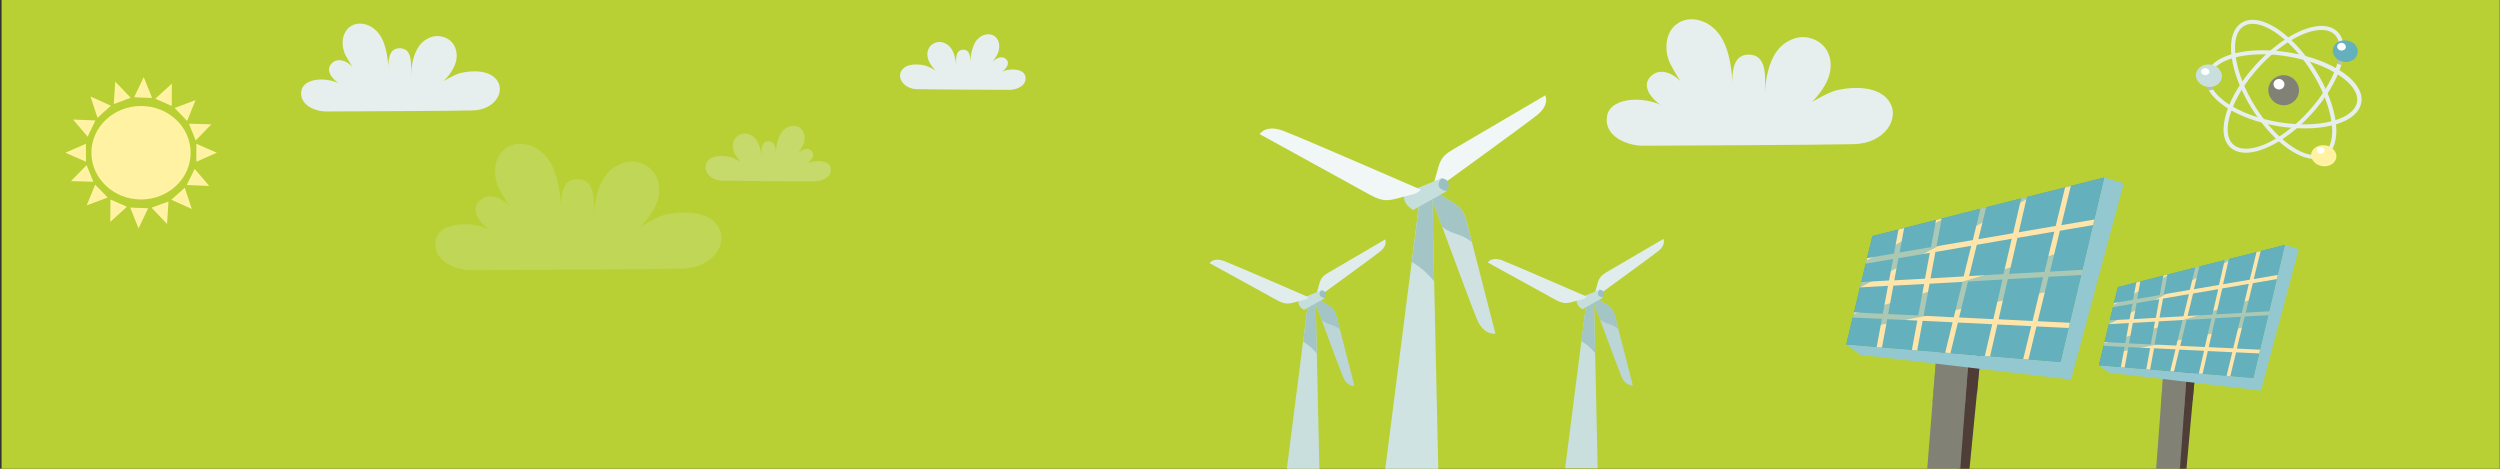<?xml version="1.0" encoding="utf-8"?>
<!-- Generator: Adobe Illustrator 24.1.2, SVG Export Plug-In . SVG Version: 6.00 Build 0)  -->
<!DOCTYPE svg PUBLIC "-//W3C//DTD SVG 1.1//EN" "http://www.w3.org/Graphics/SVG/1.1/DTD/svg11.dtd">
<svg version="1.1" id="Layer_1" xmlns:x="http://ns.adobe.com/Extensibility/1.0/" xmlns:i="http://ns.adobe.com/AdobeIllustrator/10.0/" xmlns:graph="http://ns.adobe.com/Graphs/1.0/"
	 xmlns="http://www.w3.org/2000/svg" xmlns:xlink="http://www.w3.org/1999/xlink" x="0px" y="0px" viewBox="0 0 1920 360"
	 style="enable-background:new 0 0 1920 360;" xml:space="preserve">
<rect x="0" y="0" width="1920" height="360" fill="#333333" stroke="none"/>
<style type="text/css">
	.st0{fill:#B8D033;}
	.st1{fill:#E1EDED;}
	.st2{fill:#C8DFDE;}
	.st3{fill:#A3C5C6;}
	.st4{fill:#BCD5D6;}
	.st5{fill:#C6DFDD;}
	.st6{fill:#9BC0C1;}
	.st7{fill:#E7EEEE;}
	.st8{opacity:0.55;}
	.st9{fill:#95968B;}
	.st10{fill:#64B0BC;}
	.st11{fill:#FFFFFF;}
	.st12{fill:#FFF2A3;}
	.st13{fill:#818275;}
	.st14{fill:#F1F6F6;}
	.st15{fill:#CEE3E2;}
	.st16{fill:#D0E1E2;}
	.st17{fill:#4F3D37;}
	.st18{opacity:0.75;fill:#4F3D37;}
	.st19{opacity:0.65;fill:#818275;}
	.st20{fill:#43A5A5;}
	.st21{fill:#93C8D1;}
	.st22{clip-path:url(#SVGID_2_);fill:#64B0BC;}
	.st23{clip-path:url(#SVGID_2_);fill:#FFE5A9;}
	.st24{opacity:0.55;clip-path:url(#SVGID_2_);fill:#64B0BC;}
	.st25{clip-path:url(#SVGID_4_);fill:#64B0BC;}
	.st26{clip-path:url(#SVGID_4_);fill:#FFE5A9;}
	.st27{opacity:0.55;clip-path:url(#SVGID_4_);fill:#64B0BC;}
	.st28{opacity:0.19;}
	.st29{opacity:0.3;}
</style>
<rect x="1.2" class="st0" width="1918.6" height="360"/>
<g>
	<path class="st1" d="M1224.4,226.5l1.3-4.4c2-7,1.8-9.4,8.4-13.2l43.4-25.4c0,0,2.2,4.4-3.8,9.2c-6,4.8-48.8,35.8-48.8,35.8
		L1224.4,226.5z"/>
	<polygon class="st2" points="1227,359.6 1224.2,231 1218.4,231.6 1202,359.6 	"/>
	<path class="st3" d="M1225,271.1l-0.8-40.1l-5.8,0.5l-3.9,30.5C1218.8,264.6,1221.9,267.4,1225,271.1z"/>
	<path class="st4" d="M1224.8,228.4l4.3,2.7c6.9,4.3,9.6,4.8,11.5,12.7l13.4,52.1c0,0-5.5,0.9-8.7-6.7c-3.2-7.6-22.8-60.9-22.8-60.9
		L1224.8,228.4z"/>
	<path class="st3" d="M1242.9,252.7l-2.3-9c-1.9-7.9-4.6-8.4-11.5-12.7l-4.3-2.7l-2.3-0.1c0,0,2.8,7.5,6.3,17.2
		C1233.8,249.4,1237.5,248.2,1242.9,252.7z"/>
	<path class="st5" d="M1211.9,229.3l16.7-6.8c0,0,3.4,2.7,2.5,6.1l-15.9,8.9C1215.1,237.5,1208.5,233.5,1211.9,229.3z"/>
	<path class="st1" d="M1218.8,227.9c-1,1-2.3,1.8-3.8,2.1l-2.9,0.7c-8,2-10.2,3.6-17.9-0.7l-51.6-28.4c0,0,2.9-4.7,11.2-1.6
		C1162.3,203.3,1218.8,227.9,1218.8,227.9L1218.8,227.9z"/>
	<path class="st6" d="M1228.6,222.5c0,0-4.4,4.6,2.5,6.1C1231,228.6,1234.3,223.3,1228.6,222.5z"/>
</g>
<g>
	<path class="st1" d="M1010.7,226.9l1.3-4.4c2-7,1.8-9.4,8.4-13.2l43.4-25.4c0,0,2.2,4.4-3.8,9.2c-6,4.8-48.8,35.8-48.8,35.8
		L1010.7,226.9z"/>
	<polygon class="st2" points="1013.3,360 1010.4,231.5 1004.6,232 988.3,360 	"/>
	<path class="st3" d="M1011.3,271.5l-0.8-40.1l-5.8,0.5l-3.9,30.5C1005.1,265,1008.2,267.8,1011.3,271.5z"/>
	<path class="st4" d="M1011,228.8l4.3,2.7c6.9,4.3,9.6,4.8,11.5,12.7l13.4,52.1c0,0-5.5,0.9-8.7-6.7c-3.2-7.6-22.8-60.9-22.8-60.9
		L1011,228.8z"/>
	<path class="st3" d="M1029.1,253.1l-2.3-9c-1.9-7.9-4.6-8.4-11.5-12.7l-4.3-2.7l-2.3-0.1c0,0,2.8,7.5,6.3,17.2
		C1020,249.8,1023.8,248.6,1029.1,253.1z"/>
	<path class="st5" d="M998.1,229.8l16.7-6.8c0,0,3.4,2.7,2.5,6.1l-15.9,8.9C1001.3,237.9,994.7,233.9,998.1,229.8z"/>
	<path class="st1" d="M1005.1,228.3c-1,1-2.3,1.8-3.8,2.1l-2.9,0.7c-8,2-10.2,3.6-17.9-0.7L929,202.1c0,0,2.9-4.7,11.2-1.6
		C948.5,203.7,1005.1,228.3,1005.1,228.3L1005.1,228.3z"/>
	<path class="st6" d="M1014.8,222.9c0,0-4.4,4.6,2.5,6.1C1017.3,229,1020.5,223.7,1014.8,222.9z"/>
</g>
<g>
	<path class="st7" d="M231.5,69.5c2.1-10.6,22.4-10.4,31.7-3.8c-5.9-2.5-15.3-11.6-7.7-17.7c4.9-4,12.4-1.1,18.2,6.7
		c-3.3-2.9-6.5-9.1-8.1-11.9c-3.5-6.1-4.2-17.9,4.2-22.9c7.1-4.2,18-0.8,23.3,9.3c5.1,9.7,5.1,23.1,5.1,23.1
		c0-5.5,0.2-16.1,9.7-15.2c10,0.9,7.5,15.1,7.7,22.2c0,0-0.4-20.6,10.5-28.2c5.8-4.1,11.4-4.2,16.5-1.9c7,3.3,9.2,10.7,7.7,17.6
		c-1.9,8.3-9.6,15.5-9.6,15.5s8.5-5.2,12.9-6.2c8.8-2.1,23-2.7,28.6,6.3c5.4,8.7-2.5,21.8-18.8,22.4c-10.7,0.4-101.9,0.8-112.6,0.8
		C242.2,85.7,229.4,80.6,231.5,69.5z"/>
</g>
<g>
	<path class="st7" d="M1234.3,88.7c3-15.2,32.3-15,45.7-5.5c-8.5-3.6-22.1-16.7-11.2-25.5c7.1-5.7,17.9-1.6,26.3,9.7
		c-4.8-4.2-9.4-13.1-11.7-17.2c-5.1-8.8-6.1-25.8,6.1-32.9c10.3-6,25.9-1.2,33.6,13.4c7.4,13.9,7.3,33.3,7.3,33.3
		c0-8,0.2-23.2,14-22c14.3,1.3,10.8,21.7,11,32c0,0-0.5-29.6,15.1-40.6c8.4-5.9,16.5-6.1,23.7-2.7c10.1,4.8,13.3,15.5,11.1,25.4
		c-2.7,11.9-13.8,22.3-13.8,22.3s12.3-7.4,18.6-9c12.6-3,33.1-3.9,41.2,9.1c7.8,12.5-3.6,31.4-27.1,32.2
		c-15.4,0.5-146.7,1.2-162.2,1.2C1249.6,112,1231.2,104.6,1234.3,88.7z"/>
</g>
<g>
	<path class="st7" d="M787.5,58.7c-1.3-6.7-14.2-6.6-20.1-2.4c3.7-1.6,9.7-7.3,4.9-11.2c-3.1-2.5-7.9-0.7-11.6,4.3
		c2.1-1.9,4.1-5.8,5.2-7.5c2.2-3.9,2.7-11.3-2.7-14.5c-4.5-2.6-11.4-0.5-14.7,5.9c-3.2,6.1-3.2,14.6-3.2,14.6
		c0-3.5-0.1-10.2-6.1-9.7c-6.3,0.6-4.8,9.5-4.8,14.1c0,0,0.2-13-6.6-17.9c-3.7-2.6-7.2-2.7-10.4-1.2c-4.4,2.1-5.9,6.8-4.9,11.2
		c1.2,5.2,6.1,9.8,6.1,9.8s-5.4-3.3-8.2-3.9c-5.6-1.3-14.5-1.7-18.1,4c-3.4,5.5,1.6,13.8,11.9,14.2c6.8,0.2,64.5,0.5,71.3,0.5
		C780.8,69,788.9,65.7,787.5,58.7z"/>
</g>
<g>
	<g>
		<g>
			<path class="st7" d="M1777.7,122.1c-14.3,0-33.6-15.4-48-38.2c-8.5-13.5-14.1-27.7-15.8-40.1c-1.7-12.8,1-22.1,7.7-26.3
				c2.4-1.5,5.2-2.3,8.4-2.3c14.3,0,33.6,15.4,48,38.2c18.1,28.7,21.7,57.9,8.1,66.4C1783.7,121.3,1780.9,122.1,1777.7,122.1z
				 M1730,18.3c-2.6,0-4.9,0.6-6.8,1.8c-5.6,3.5-7.8,11.8-6.2,23.3c1.6,11.9,7,25.7,15.3,38.9c13.7,21.7,32.3,36.8,45.4,36.8
				c2.6,0,4.8-0.6,6.8-1.8c11.7-7.4,7.5-35.8-9.1-62.1C1761.7,33.4,1743,18.3,1730,18.3z"/>
		</g>
		<g>
			<path class="st7" d="M1770,98.6c-6.8,0-13.8-0.6-21-1.8c-15.7-2.7-30.1-8.1-40.4-15.1c-10.6-7.3-15.8-15.6-14.4-23.3
				c2.1-12,19.1-19.8,43.5-19.8c6.8,0,13.8,0.6,21,1.8c33.4,5.7,57.5,22.6,54.8,38.4C1811.4,90.9,1794.3,98.6,1770,98.6z
				 M1737.7,41.7c-22.4,0-38.7,6.9-40.5,17.2c-1.1,6.5,3.6,13.6,13.1,20.2c9.9,6.8,23.8,12,39.1,14.6c6.9,1.2,13.8,1.8,20.4,1.8
				c22.4,0,38.7-6.9,40.4-17.2c2.3-13.6-21.6-29.5-52.3-34.8C1751.2,42.3,1744.3,41.7,1737.7,41.7z"/>
		</g>
		<g>
			<path class="st7" d="M1724.8,117.3c-4.9,0-8.9-1.4-11.9-4.1c-5.8-5.3-6.8-15-2.8-27.3c3.8-11.9,11.9-24.9,22.7-36.6
				c16.4-17.8,36-29.4,50.1-29.4c4.9,0,8.9,1.4,11.9,4.1c11.8,10.8,3.1,38.9-19.9,63.9C1758.5,105.8,1738.8,117.3,1724.8,117.3z
				 M1782.9,23c-13.2,0-32,11.1-47.8,28.4c-10.5,11.4-18.3,24-22,35.5c-3.6,11-2.9,19.6,2,24c2.4,2.2,5.7,3.3,9.8,3.3
				c13.2,0,32-11.1,47.8-28.4c21-22.9,30.2-50.2,20-59.5C1790.3,24.1,1787,23,1782.9,23z"/>
		</g>
	</g>
	<g class="st8">
		<path class="st9" d="M1799.6,33.5c-1.1,0-2.2,0.1-3.2,0.4c0.7,4.2,0.2,9.3-1.5,14.9c0.9,0.5,2,0.8,3.1,1.1
			C1799.9,43.7,1800.4,38.1,1799.6,33.5z"/>
		<path class="st9" d="M1699.7,68.8c-2.1-3.4-3-6.7-2.4-9.9c0.4-2.2,1.4-4.2,3-6c-0.9-0.4-1.9-0.7-3-0.8c-0.1,0-0.3,0-0.4,0
			c-1.4,2-2.4,4.1-2.8,6.4c-0.6,3.6,0.2,7.2,2.2,10.9C1697.5,69.3,1698.7,69.1,1699.7,68.8z"/>
	</g>
	<g>
		<path class="st10" d="M1810.7,40.7c-0.7,4.5-5.5,7.6-10.7,6.8c-5.3-0.8-9-5.1-8.4-9.6c0.7-4.5,5.5-7.6,10.7-6.8
			C1807.7,31.8,1811.4,36.1,1810.7,40.7z"/>
		<path class="st11" d="M1795,35.4c0.2-1.6,1.9-2.7,3.7-2.5c1.8,0.3,3.1,1.8,2.9,3.4c-0.2,1.6-1.9,2.7-3.7,2.5S1794.7,37,1795,35.4z
			"/>
	</g>
	<g>
		<path class="st12" d="M1794.3,121c-0.6,4.4-5.5,7.3-10.8,6.6c-5.3-0.8-9.1-5-8.5-9.4c0.6-4.4,5.5-7.3,10.8-6.6
			C1791.1,112.4,1794.9,116.6,1794.3,121z"/>
		<path class="st11" d="M1779.4,115c0.2-1.4,1.7-2.4,3.3-2.1c1.6,0.2,2.7,1.6,2.5,3c-0.2,1.4-1.7,2.4-3.3,2.1
			C1780.3,117.8,1779.2,116.4,1779.4,115z"/>
	</g>
	<g>
		<path class="st13" d="M1765.5,71c-0.9,6.3-6.9,10.7-13.3,9.7c-6.4-0.9-10.9-6.8-10-13.1c0.9-6.3,6.9-10.7,13.3-9.7
			C1761.9,58.8,1766.4,64.6,1765.5,71z"/>
		<path class="st11" d="M1746.1,64.1c0.3-2.2,2.4-3.7,4.7-3.4c2.3,0.3,3.9,2.4,3.6,4.6c-0.3,2.2-2.4,3.7-4.7,3.4
			C1747.4,68.3,1745.8,66.3,1746.1,64.1z"/>
	</g>
	<g>
		<path class="st2" d="M1706.4,59.6c-0.7,4.7-5.7,7.9-11.2,7.1c-5.5-0.8-9.4-5.3-8.7-10c0.7-4.7,5.7-7.9,11.2-7.1
			C1703.1,50.3,1707,54.8,1706.4,59.6z"/>
		<path class="st11" d="M1690.4,54.6c0.2-1.4,1.8-2.4,3.6-2.2s3,1.6,2.8,3.1c-0.2,1.4-1.8,2.4-3.6,2.2
			C1691.5,57.4,1690.2,56,1690.4,54.6z"/>
	</g>
</g>
<g>
	<path class="st14" d="M1100.4,143.3l2.1-7.2c3.3-11.4,2.9-15.3,13.7-21.5l70.6-41.4c0,0,3.6,7.2-6.1,15
		c-9.7,7.8-79.4,58.2-79.4,58.2L1100.4,143.3z"/>
	<polygon class="st15" points="1104.6,360 1100,150.8 1090.5,151.6 1063.9,360 	"/>
	<path class="st3" d="M1101.4,216l-1.3-65.2l-9.5,0.8l-6.3,49.6C1091.3,205.4,1096.4,210,1101.4,216z"/>
	<path class="st16" d="M1101,146.4l7,4.4c11.2,7,15.6,7.8,18.7,20.6l21.8,84.9c0,0-8.9,1.4-14.1-10.9c-5.2-12.3-37.1-99.1-37.1-99.1
		L1101,146.4z"/>
	<path class="st3" d="M1130.4,186l-3.8-14.7c-3.1-12.8-7.4-13.7-18.7-20.6l-7-4.4l-3.7-0.2c0,0,4.5,12.3,10.3,28
		C1115.6,180.7,1121.7,178.7,1130.4,186z"/>
	<path class="st5" d="M1080,148l27.2-11.1c0,0,5.6,4.3,4,9.9l-26,14.5C1085.2,161.3,1074.4,154.8,1080,148z"/>
	<path class="st14" d="M1091.3,145.7c-1.7,1.7-3.8,2.9-6.1,3.5l-4.6,1.2c-13.1,3.3-16.6,5.9-29.2-1.2L967.4,103
		c0,0,4.7-7.7,18.2-2.5C999.2,105.6,1091.3,145.7,1091.3,145.7L1091.3,145.7z"/>
	<path class="st6" d="M1107.1,136.9c0,0-7.2,7.6,4,9.9C1111.1,146.8,1116.5,138.2,1107.1,136.9z"/>
</g>
<g>
	<g>
		<polygon class="st17" points="1512.6,360 1521.2,272.1 1512.7,264.5 1504,360 		"/>
		<path class="st18" d="M1513.3,266.4l-4.7,41.7c1.8-3.8,6.2-5.3,9.8-6.1l2.4-26.8L1513.3,266.4z"/>
		<polygon class="st13" points="1505.5,360 1512.7,264.5 1487.8,264.5 1480.1,360 		"/>
		<path class="st19" d="M1487.7,266.4l-3.6,42.9c8.4-2.5,25.2,0,25.2,0l3.3-42.9H1487.7z"/>
		<polygon class="st20" points="1438,181.3 1417.9,264.6 1582.5,278.1 1616.1,136.3 		"/>
		<polygon class="st21" points="1631,140.8 1616.1,136.3 1582.5,278.1 1417.9,264.6 1428.8,272.5 1590.6,291.5 		"/>
		<g>
			<defs>
				<polygon id="SVGID_1_" points="1438,181.3 1417.9,264.6 1582.5,278.1 1616.1,136.3 				"/>
			</defs>
			<clipPath id="SVGID_2_">
				<use xlink:href="#SVGID_1_"  style="overflow:visible;"/>
			</clipPath>
			<polygon class="st22" points="1438,181.3 1417.9,264.6 1582.5,278.1 1616.1,136.3 			"/>
			<path class="st23" d="M1633.9,209.2l-0.2-4l-59.3,3.4l7.6-31.4l62.2-10.6l-0.7-4l-60.4,10.3l8.8-36.3l-3.9-1l-9.2,37.9l-28.4,4.9
				l8.8-38.2l-3.9-0.9l-9.2,39.8l-26.7,4.6l9.8-39.9l-3.9-1l-10.2,41.6l-27.8,4.7l9.4-51l-4-0.7l-9.7,52.4l-24.1,4.1l10.1-54.5
				l-4-0.7l-10.4,56l-32.3,5.5l0.7,4l30.9-5.3l-3.1,16.5l-33,1.9l0.2,4l32-1.8L1446,241l-28-1.4l-0.2,4l27.5,1.3l-6.9,37.3l4,0.7
				l7-37.8l23.1,1.1l-6.4,34.7l4,0.7l6.5-35.2l23,1.1l-6.8,27.8l3.9,1l7-28.6l26.3,1.3l-7.5,32.4l3.9,0.9l7.6-33.1l26,1.3l-9.9,40.5
				l3.9,1l10-41.3l51.9,2.5l0.2-4l-51.1-2.5l8.3-34.1L1633.9,209.2z M1577.7,177.9l-7.5,30.9l-27.2,1.5l6.4-27.6L1577.7,177.9z
				 M1545,183.4l-6.3,27.1l-26.4,1.5l5.9-24L1545,183.4z M1513.9,188.8l-5.8,23.5l-25.5,1.5l3.8-20.3L1513.9,188.8z M1458,198.3
				l24.1-4.1l-3.7,19.8l-23.6,1.3L1458,198.3z M1450.1,241.2l4-21.8l23.6-1.3l-4.5,24.2L1450.1,241.2z M1477.3,242.5l4.6-24.6
				l25.3-1.4l-6.7,27.2L1477.3,242.5z M1504.6,243.8l6.8-27.6l26.5-1.5l-7,30.4L1504.6,243.8z M1561,246.5l-26.1-1.3l7.1-30.8
				l27.1-1.5L1561,246.5z"/>
			<path class="st24" d="M1494.2,167.1c-20.3,11.1-40.5,22-60.8,33.1l-5,20.6l134.3-71.1L1494.2,167.1z"/>
			<polygon class="st24" points="1604,187.5 1423.5,241.2 1420.4,254.2 1596.4,219.3 			"/>
		</g>
	</g>
	<g>
		<polygon class="st17" points="1679.2,360 1686,285.4 1679.9,280 1673.1,360 		"/>
		<path class="st18" d="M1679.1,281.8l-2.2,30.1c1.3-2.7,4.5-3.8,7.1-4.4l1.9-20.7L1679.1,281.8z"/>
		<polygon class="st13" points="1674.2,360 1679.9,280 1661.9,280 1655.9,360 		"/>
		<path class="st19" d="M1661.7,282.5l-2.2,30.2c6.1-1.8,18.1,0,18.1,0l2-30.2H1661.7z"/>
		<polygon class="st20" points="1626.5,220.5 1611.9,280.6 1730.6,290.3 1754.8,188.1 		"/>
		<polygon class="st21" points="1765.5,191.3 1754.8,188.1 1730.6,290.3 1611.9,280.6 1619.8,286.2 1736.4,300 		"/>
		<g>
			<defs>
				<polygon id="SVGID_3_" points="1626.5,220.5 1611.9,280.6 1730.6,290.3 1754.8,188.1 				"/>
			</defs>
			<clipPath id="SVGID_4_">
				<use xlink:href="#SVGID_3_"  style="overflow:visible;"/>
			</clipPath>
			<polygon class="st25" points="1626.5,220.5 1611.9,280.6 1730.6,290.3 1754.8,188.1 			"/>
			<path class="st26" d="M1767.6,240.6l-0.2-2.9l-42.7,2.4l5.5-22.6l44.8-7.7l-0.5-2.9l-43.6,7.4l6.4-26.1l-2.8-0.7l-6.7,27.3
				l-20.5,3.5l6.3-27.5l-2.8-0.7l-6.6,28.7l-19.3,3.3l7-28.8l-2.8-0.7l-7.3,30l-20,3.4l6.8-36.7l-2.9-0.5l-7,37.8l-17.4,3l7.3-39.3
				l-2.9-0.5l-7.5,40.4l-23.3,4l0.5,2.9l22.3-3.8l-2.2,11.9l-23.8,1.3l0.2,2.9l23.1-1.3l-2.8,15.4l-20.2-1l-0.1,2.9l19.8,1l-5,26.9
				l2.9,0.5l5-27.2l16.7,0.8l-4.6,25l2.9,0.5l4.7-25.4l16.5,0.8l-4.9,20.1l2.8,0.7l5-20.6l19,0.9l-5.4,23.4l2.8,0.7l5.5-23.9
				l18.8,0.9l-7.1,29.2l2.8,0.7l7.2-29.8l37.4,1.8l0.1-2.9l-36.9-1.8l6-24.6L1767.6,240.6z M1727.1,218l-5.4,22.3l-19.6,1.1
				l4.6-19.9L1727.1,218z M1703.6,222.1l-4.5,19.5l-19,1.1l4.2-17.3L1703.6,222.1z M1681.1,225.9l-4.2,17l-18.4,1l2.7-14.6
				L1681.1,225.9z M1640.9,232.8l17.4-3l-2.6,14.3l-17,1L1640.9,232.8z M1635.1,263.7l2.9-15.7l17-1l-3.2,17.5L1635.1,263.7z
				 M1654.7,264.6l3.3-17.8l18.2-1l-4.8,19.6L1654.7,264.6z M1674.4,265.6l4.9-19.9l19.1-1.1l-5.1,21.9L1674.4,265.6z M1715.1,267.5
				l-18.8-0.9l5.1-22.2l19.6-1.1L1715.1,267.5z"/>
			<path class="st27" d="M1667,210.3c-14.6,8-29.2,15.8-43.8,23.9l-3.6,14.9l96.8-51.2L1667,210.3z"/>
			<polygon class="st27" points="1746.1,225 1616,263.7 1613.8,273.1 1740.6,247.9 			"/>
		</g>
	</g>
</g>
<g>
	<path class="st12" d="M146.4,117.3c0,19.8-17,35.9-38.1,35.9c-21,0-38.1-16.1-38.1-35.9c0-19.8,17-35.9,38.1-35.9
		C129.4,81.4,146.4,97.5,146.4,117.3z"/>
	<polygon class="st12" points="150.8,110.4 150.8,117.3 150.8,124.2 166.5,117.3 	"/>
	<polygon class="st12" points="66,110.4 66,117.3 66,124.2 50.2,117.3 	"/>
	<polygon class="st12" points="145.1,95 147.7,101.4 150.3,107.9 162.3,95.5 	"/>
	<polygon class="st12" points="66.5,126.8 69.1,133.2 71.7,139.6 54.5,139.1 	"/>
	<polygon class="st12" points="134.1,82.9 138.9,87.9 143.7,92.9 150.2,76.9 	"/>
	<polygon class="st12" points="73.1,141.8 77.9,146.7 82.7,151.7 66.6,157.7 	"/>
	<polygon class="st12" points="119.3,75.8 125.6,78.6 131.9,81.4 132,64.2 	"/>
	<polygon class="st12" points="84.8,153.2 91.2,156 97.5,158.8 84.7,170.4 	"/>
	<polygon class="st12" points="103,74.7 109.9,75 116.8,75.2 110.4,59.2 	"/>
	<polygon class="st12" points="100,159.4 106.9,159.7 113.8,159.9 106.4,175.4 	"/>
	<polygon class="st12" points="87.4,79.9 93.9,77.5 100.4,75.1 88.5,62.7 	"/>
	<polygon class="st12" points="116.4,159.5 122.9,157.1 129.4,154.8 128.3,172 	"/>
	<polygon class="st12" points="74.9,90.5 80,85.8 85.2,81.2 69.5,74.1 	"/>
	<polygon class="st12" points="131.6,153.4 136.7,148.8 141.9,144.2 147.3,160.5 	"/>
	<polygon class="st12" points="67.3,105 70.3,98.7 73.3,92.5 56.1,91.8 	"/>
	<polygon class="st12" points="143.4,142.1 146.5,135.9 149.5,129.7 160.7,142.8 	"/>
</g>
<g class="st28">
	<path class="st7" d="M334.7,184.3c3-15.2,32.3-15,45.7-5.5c-8.5-3.6-22.1-16.7-11.2-25.5c7.1-5.7,17.9-1.6,26.3,9.7
		c-4.8-4.2-9.4-13.1-11.7-17.2c-5.1-8.8-6.1-25.8,6.1-32.9c10.3-6,25.9-1.2,33.6,13.4c7.4,13.9,7.3,33.3,7.3,33.3
		c0-8,0.2-23.2,14-22c14.3,1.3,10.8,21.7,11,32c0,0-0.5-29.6,15.1-40.6c8.4-5.9,16.5-6.1,23.7-2.7c10.1,4.8,13.3,15.5,11.1,25.4
		c-2.7,11.9-13.8,22.3-13.8,22.3s12.3-7.4,18.6-9c12.6-3,33.1-3.9,41.2,9.1c7.8,12.5-3.6,31.4-27.1,32.2
		c-15.4,0.5-146.7,1.2-162.2,1.2C350,207.7,331.6,200.2,334.7,184.3z"/>
</g>
<g class="st29">
	<path class="st7" d="M638,129c-1.3-6.7-14.2-6.6-20.1-2.4c3.7-1.6,9.7-7.3,4.9-11.2c-3.1-2.5-7.9-0.7-11.6,4.3
		c2.1-1.9,4.1-5.8,5.2-7.5c2.2-3.9,2.7-11.3-2.7-14.5c-4.5-2.6-11.4-0.5-14.7,5.9c-3.2,6.1-3.2,14.6-3.2,14.6
		c0-3.5-0.1-10.2-6.1-9.7c-6.3,0.6-4.8,9.5-4.8,14.1c0,0,0.2-13-6.6-17.9c-3.7-2.6-7.2-2.7-10.4-1.2c-4.4,2.1-5.9,6.8-4.9,11.2
		c1.2,5.2,6.1,9.8,6.1,9.8s-5.4-3.3-8.2-3.9c-5.6-1.3-14.5-1.7-18.1,4c-3.4,5.5,1.6,13.8,11.9,14.2c6.8,0.2,64.5,0.5,71.3,0.5
		C631.3,139.2,639.4,135.9,638,129z"/>
</g>
</svg>
